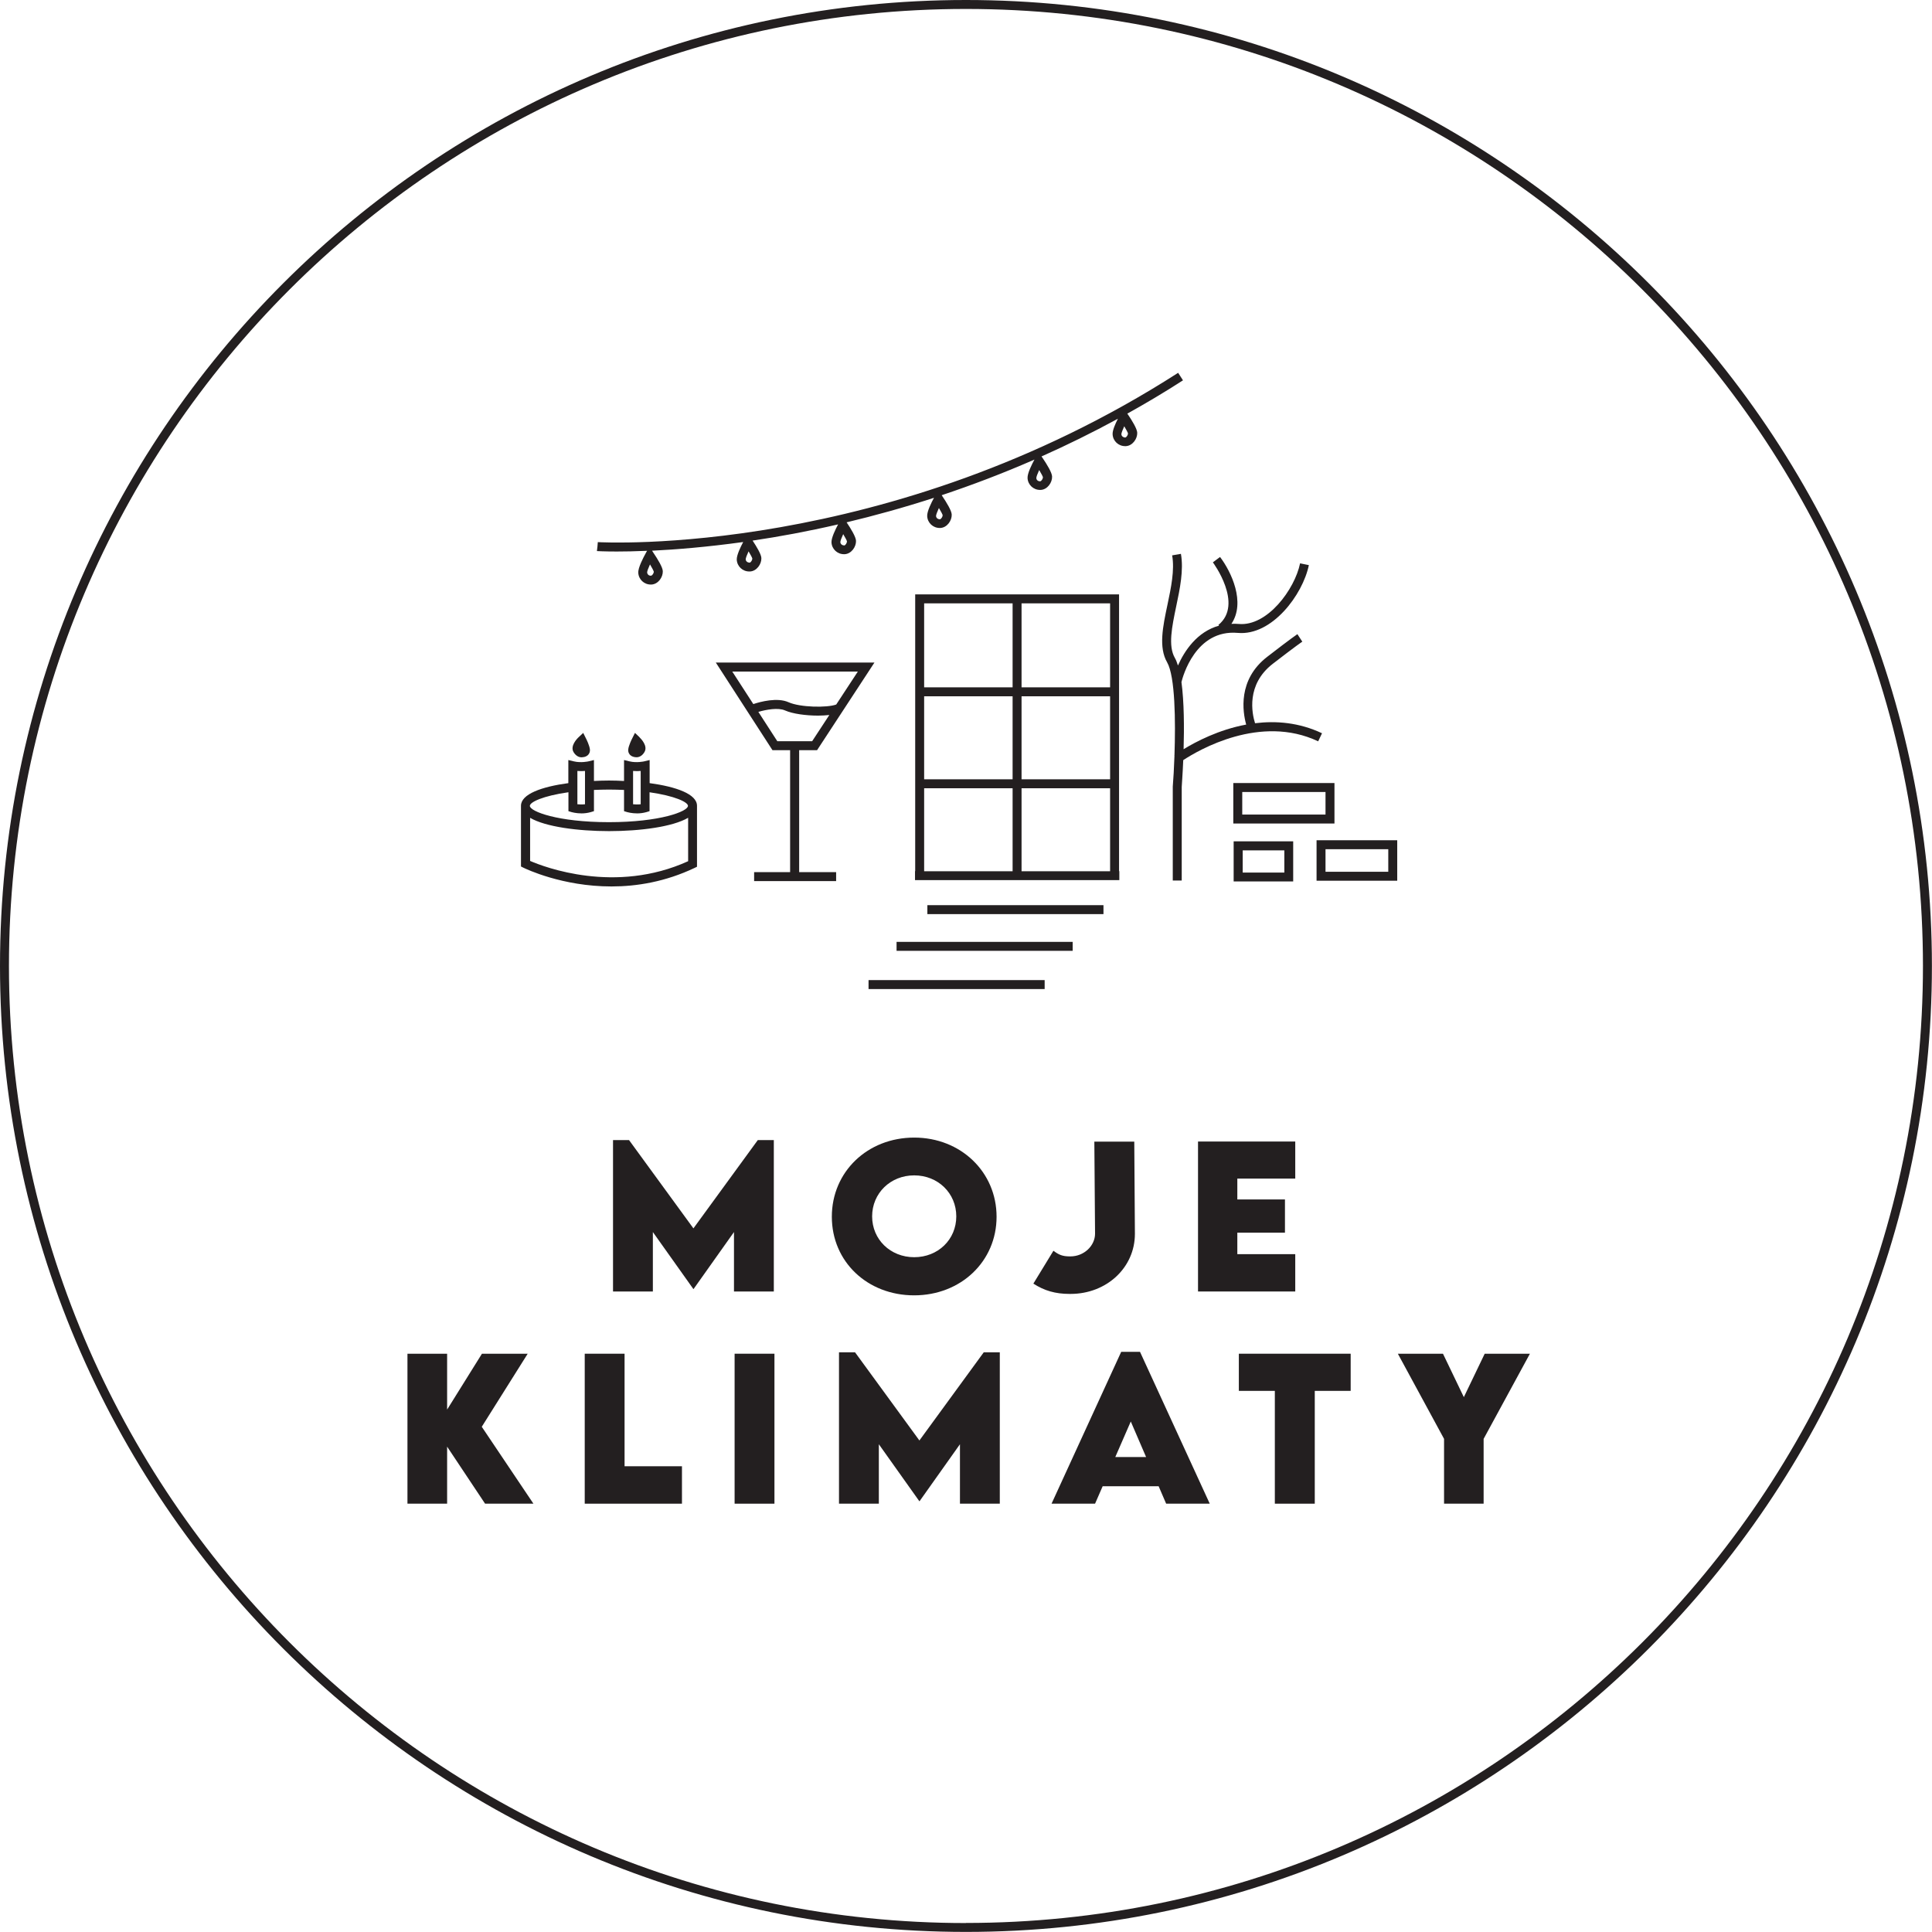 <svg xmlns="http://www.w3.org/2000/svg" id="Layer_2" viewBox="0 0 215.79 215.79"><defs><style>.cls-1{fill:#231f20;}</style></defs><g id="Layer_1-2"><rect class="cls-1" x="97.01" y="109.47" width="19.67" height="1"></rect><rect class="cls-1" x="100.14" y="105.2" width="19.67" height="1"></rect><rect class="cls-1" x="103.58" y="101.1" width="19.67" height="1"></rect><path class="cls-1" d="M149.05,87.46h-11.3v4.52h11.3v-4.52ZM148.05,90.98h-9.3v-2.52h9.3v2.52Z"></path><path class="cls-1" d="M137.79,93.97v4.48h6.65v-4.48h-6.65ZM143.45,97.46h-4.65v-2.48h4.65v2.48Z"></path><path class="cls-1" d="M147.05,98.37h9.01v-4.52h-9.01v4.52ZM148.05,94.85h7.01v2.52h-7.01v-2.52Z"></path><path class="cls-1" d="M125.02,97.3h-.03v-30.91h-22.77v30.91h-.02v1h22.82v-1ZM114.1,77.77h9.89v9.27s-9.89,0-9.89,0v-9.27ZM113.1,87.04h-9.88v-9.27h9.88v9.27ZM123.99,88.04v9.27s-9.89,0-9.89,0v-9.27h9.89ZM123.99,76.77h-9.89v-9.38h9.89v9.38ZM113.1,67.39v9.38h-9.88v-9.38h9.88ZM103.22,88.04h9.88v9.27h-9.88v-9.27Z"></path><path class="cls-1" d="M91.26,83.79l6.41-9.79h-17.72l6.33,9.79h1.97v13.62h-4.02v1h9.16v-1h-4.13v-13.62h2ZM95.82,75l-2.42,3.69c-1.03.38-4.03.32-5.31-.25-1.26-.57-3.14-.07-3.95.2l-2.35-3.63h14.03ZM84.71,79.51c.86-.25,2.2-.5,2.97-.16.85.38,2.34.58,3.7.58.44,0,.86-.03,1.25-.07l-1.92,2.93h-3.89l-2.12-3.28Z"></path><path class="cls-1" d="M72.26,61.54l-.13.24c-.26.47-.87,1.62-.84,2.19.04.75.65,1.32,1.4,1.32.02,0,.05,0,.07,0,.75-.04,1.29-.81,1.27-1.49-.01-.44-.58-1.36-1.05-2.06l-.15-.23c2.68-.13,6.14-.41,10.18-.97-.29.54-.74,1.47-.72,1.97.04.75.65,1.32,1.4,1.32.03,0,.05,0,.08,0,.75-.04,1.29-.82,1.27-1.49-.01-.42-.53-1.28-.98-1.96,2.92-.43,6.13-1.02,9.55-1.81-.29.54-.76,1.5-.74,2.01.04.75.65,1.32,1.4,1.32.02,0,.05,0,.07,0,.75-.04,1.29-.82,1.27-1.49-.01-.44-.58-1.37-1.05-2.07,3.1-.74,6.37-1.64,9.76-2.74-.29.53-.79,1.53-.76,2.05.04.75.65,1.32,1.4,1.32.02,0,.05,0,.07,0,.75-.04,1.29-.82,1.27-1.49-.01-.44-.58-1.36-1.05-2.06l-.07-.11c3.35-1.12,6.82-2.43,10.36-3.98-.28.52-.8,1.54-.77,2.07.04.75.65,1.32,1.4,1.32.02,0,.05,0,.07,0,.75-.04,1.29-.82,1.27-1.49-.01-.44-.58-1.37-1.05-2.06l-.13-.19c2.81-1.25,5.66-2.65,8.53-4.21-.28.55-.62,1.31-.59,1.74.04.75.65,1.32,1.4,1.32.03,0,.05,0,.08,0,.75-.04,1.29-.82,1.27-1.49-.01-.44-.58-1.37-1.05-2.06l-.06-.08c2.07-1.15,4.14-2.38,6.22-3.72l-.54-.84c-32.32,20.75-64.51,18.93-64.82,18.91l-.04.5-.06.5s.82.05,2.21.05c.89,0,2.05-.02,3.41-.08ZM73.03,63.84c0,.17-.17.45-.32.46-.2.02-.41-.12-.43-.37,0-.13.13-.48.32-.89.22.37.4.7.42.81ZM83.71,62.84c-.18,0-.41-.12-.42-.37,0-.13.13-.48.32-.89.22.37.4.7.42.81,0,.17-.17.45-.32.46ZM94.29,60.92c-.19,0-.41-.12-.43-.37,0-.13.13-.48.32-.89.22.37.4.7.42.81,0,.17-.17.45-.32.46ZM105.29,57.54c0,.17-.17.45-.32.46-.18,0-.41-.12-.42-.37,0-.13.13-.48.32-.89.22.37.4.7.42.81ZM116.49,53.3c0,.17-.17.45-.32.46-.2,0-.41-.12-.42-.37,0-.13.13-.48.32-.89.22.37.4.7.42.81ZM125.99,48.41c0,.17-.17.45-.32.46-.16,0-.41-.12-.42-.37,0-.13.13-.48.32-.89.22.37.4.7.42.81Z"></path><path class="cls-1" d="M131.56,74.31c-.1-.32-.21-.61-.34-.83-.77-1.34-.32-3.48.15-5.74.42-1.99.85-4.05.53-5.88l-.98.17c.29,1.64-.12,3.6-.52,5.5-.52,2.45-1.01,4.77-.04,6.45.9,1.57.95,6.56.82,10.37,0,0-.02.01-.02.02l.02.03c-.05,1.39-.12,2.62-.19,3.46v10.49h1v-10.45c0-.15.1-1.34.17-3,1.72-1.13,8.61-5.16,15.07-2.1l.43-.9c-2.56-1.21-5.14-1.41-7.48-1.12-.34-1.08-1.02-4.31,1.97-6.63,2.64-2.04,3.3-2.48,3.31-2.48l-.55-.84s-.67.44-3.37,2.53c-3.32,2.56-2.74,6.16-2.35,7.57-3.08.57-5.63,1.92-6.99,2.75.07-2.37.06-5.29-.24-7.5.15-.61,1.58-5.91,6.3-5.49,3.81.34,7.25-4.26,7.93-7.57l-.98-.2c-.59,2.89-3.66,7.07-6.86,6.77-.28-.03-.55-.02-.81-.01,1.61-2.4-.02-5.83-1.27-7.47l-.8.6s3.47,4.65.62,6.99l.07.08c-2.48.68-3.88,2.86-4.58,4.43Z"></path><path class="cls-1" d="M107.89,0C48.4,0,0,48.4,0,107.89s48.4,107.89,107.89,107.89,107.89-48.4,107.89-107.89S167.39,0,107.89,0ZM107.89,214.79C48.95,214.79,1,166.84,1,107.89S48.95,1,107.89,1s106.89,47.95,106.89,106.89-47.95,106.89-106.89,106.89Z"></path><polygon class="cls-1" points="86.43 144.25 86.43 127.34 84.64 127.34 77.45 137.2 70.26 127.34 68.47 127.34 68.47 144.25 72.92 144.25 72.92 137.61 77.44 143.97 77.47 143.97 81.98 137.61 81.98 144.25 86.43 144.25"></polygon><path class="cls-1" d="M102.1,144.68c5.22,0,9.21-3.79,9.21-8.78s-3.99-8.84-9.2-8.84-9.2,3.81-9.2,8.84,3.98,8.78,9.19,8.78ZM102.11,131.28c2.66,0,4.7,1.99,4.7,4.58s-2.04,4.56-4.7,4.56-4.7-1.98-4.7-4.56,2.04-4.58,4.7-4.58Z"></path><path class="cls-1" d="M119.58,144.52c4,0,7.18-2.92,7.18-6.71l-.07-10.3h-4.46s.08,10.28.08,10.28c0,1.34-1.22,2.54-2.75,2.54h-.07c-.82,0-1.23-.18-1.83-.63l-2.24,3.67c1.22.79,2.46,1.15,4.04,1.15h.12Z"></path><polygon class="cls-1" points="144.67 131.64 144.67 127.5 133.81 127.5 133.81 144.25 144.67 144.25 144.67 140.08 138.2 140.08 138.2 137.68 143.52 137.68 143.52 133.97 138.2 133.97 138.2 131.64 144.67 131.64"></polygon><polygon class="cls-1" points="58.94 151.2 53.83 151.2 49.94 157.44 49.94 151.2 45.51 151.2 45.51 167.95 49.94 167.95 49.94 161.58 54.18 167.95 59.58 167.95 53.81 159.36 58.94 151.2"></polygon><polygon class="cls-1" points="69.76 151.2 65.31 151.2 65.31 167.95 76.17 167.95 76.17 163.77 69.76 163.77 69.76 151.2"></polygon><rect class="cls-1" x="82.05" y="151.2" width="4.45" height="16.75"></rect><polygon class="cls-1" points="102.69 160.89 95.5 151.04 93.71 151.04 93.71 167.95 98.16 167.95 98.16 161.31 102.68 167.67 102.71 167.67 107.22 161.31 107.22 167.95 111.67 167.95 111.67 151.04 109.88 151.04 102.69 160.89"></polygon><path class="cls-1" d="M125.23,150.99l-7.78,16.96h4.86l.85-1.95h6.25l.84,1.95h4.87l-7.79-16.96h-2.11ZM124.57,162.74l1.73-3.97,1.71,3.97h-3.44Z"></path><polygon class="cls-1" points="138.37 155.35 142.39 155.35 142.39 167.95 146.85 167.95 146.85 155.35 150.86 155.35 150.86 151.2 138.37 151.2 138.37 155.35"></polygon><polygon class="cls-1" points="163.5 156.05 161.17 151.2 156.13 151.2 161.29 160.71 161.29 167.95 165.71 167.95 165.71 160.71 170.88 151.2 165.83 151.2 163.5 156.05"></polygon><path class="cls-1" d="M68.3,99.01c2.82,0,6.01-.52,9.26-2.06l.29-.14v-6.81c0-1.31-2.33-2.13-5.29-2.53v-2.58s-.62.15-.62.15c0,0-.83.19-1.62,0l-.62-.15v2.34c-.56-.03-1.12-.05-1.68-.05s-1.12.02-1.68.05v-2.34s-.62.15-.62.15c0,0-.83.19-1.62,0l-.62-.15v2.58c-2.97.4-5.29,1.22-5.29,2.53v6.78l.28.14c.25.12,4.32,2.09,9.82,2.09ZM70.71,86.11c.32.03.61.02.85,0v3.72c-.32.04-.63.02-.85,0v-3.7ZM64.49,86.11c.32.03.61.02.85,0v3.72c-.32.04-.63.02-.85,0v-3.7ZM63.49,88.49v2.11l.36.11s.49.14,1.1.14c.32,0,.67-.04,1.03-.14l.36-.11v-2.37c.54-.02,1.09-.04,1.68-.04s1.15.02,1.68.04v2.37l.36.11s.49.14,1.1.14c.32,0,.67-.04,1.03-.14l.36-.11v-2.11c2.79.4,4.29,1.09,4.29,1.52,0,.62-3.12,1.82-8.83,1.82s-8.83-1.2-8.83-1.82c0-.43,1.5-1.12,4.29-1.52ZM59.2,91.34c1.71,1.01,5.36,1.49,8.83,1.49s7.11-.48,8.83-1.49v4.85c-8.14,3.7-16.08.65-17.65-.03v-4.82Z"></path><path class="cls-1" d="M64.9,84.59s.07,0,.09-.01c.11,0,.48-.02.72-.29.14-.16.2-.36.18-.58-.05-.45-.38-1.12-.45-1.25l-.3-.6-.49.46c-.24.22-.98,1.01-.59,1.68.26.44.62.58.84.58Z"></path><path class="cls-1" d="M71.41,82.32l-.49-.46-.3.6c-.07.13-.4.8-.45,1.24-.03.22.04.42.17.58.24.27.61.29.62.29.04,0,.09.01.14.01.28,0,.63-.15.88-.58.4-.67-.35-1.46-.58-1.68Z"></path></g></svg>